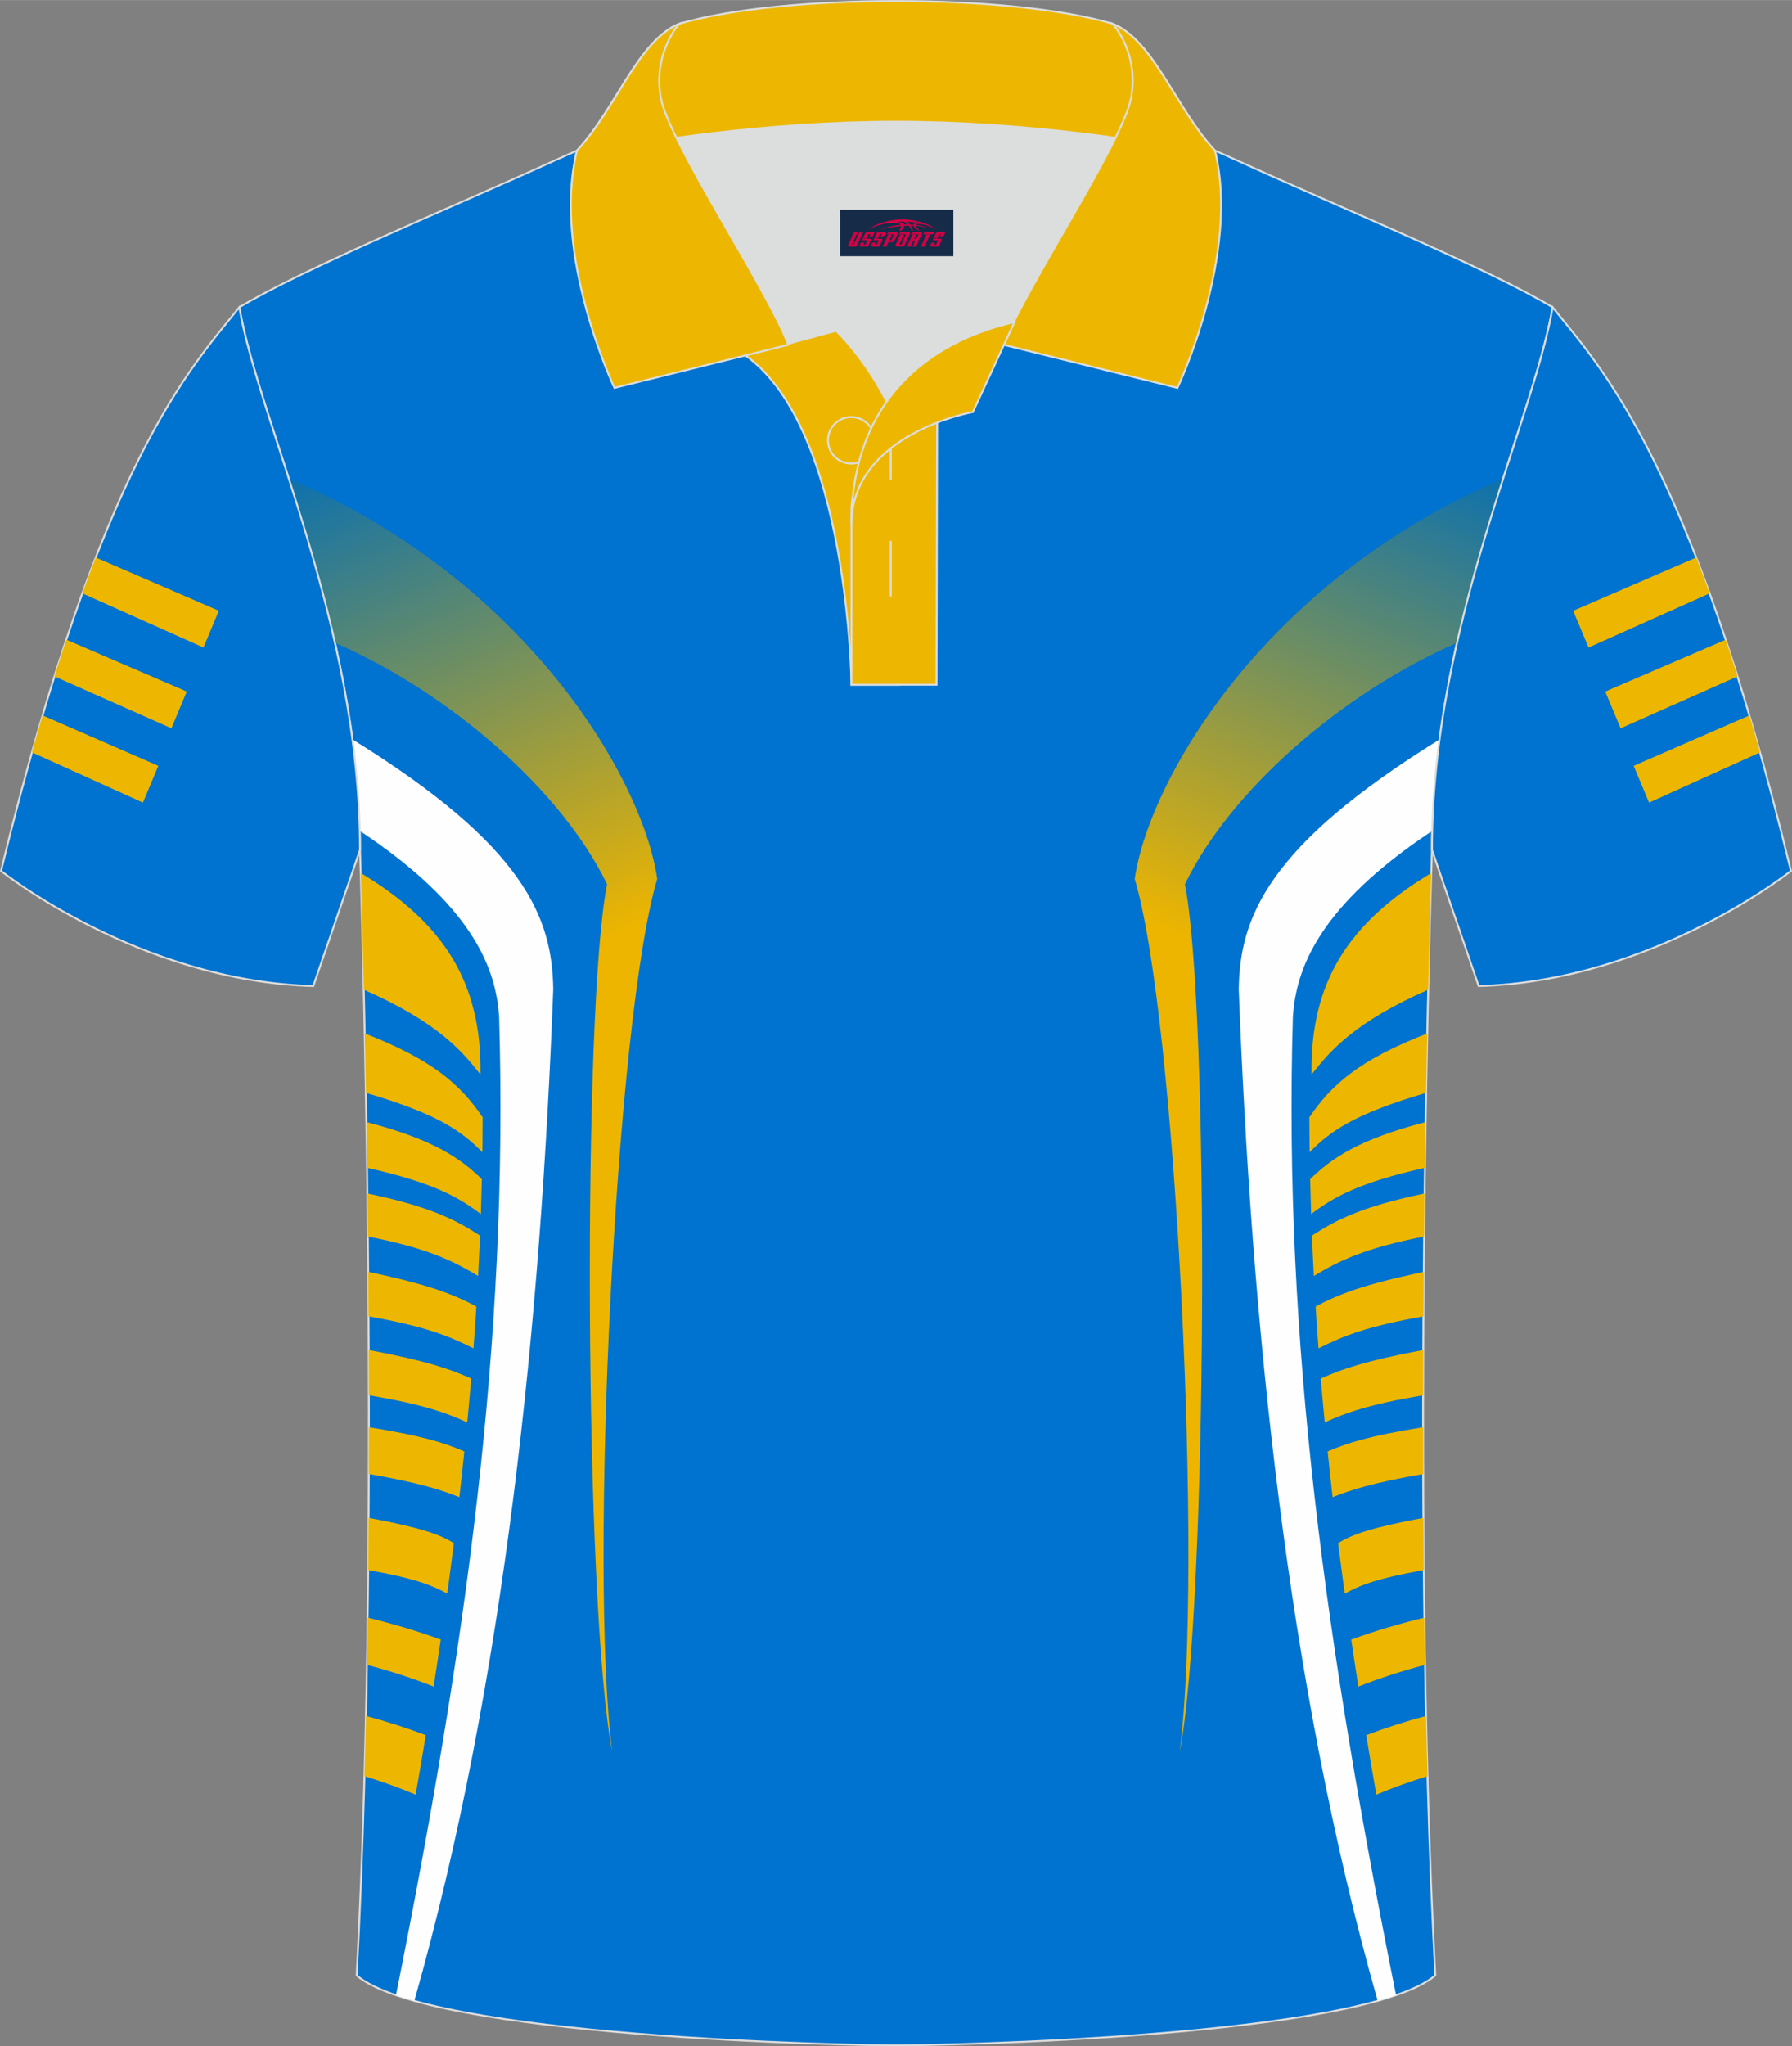 <?xml version="1.0" encoding="utf-8"?>
<!-- Generator: Adobe Illustrator 24.0.1, SVG Export Plug-In . SVG Version: 6.00 Build 0)  -->
<svg xmlns="http://www.w3.org/2000/svg" xmlns:xlink="http://www.w3.org/1999/xlink" version="1.1" id="图层_1" x="0px" y="0px" width="379.8px" height="433.5px" viewBox="0 0 379.95 433.64" enable-background="new 0 0 379.95 433.64" xml:space="preserve">
<rect x="0" y="0" width="379.95" height="433.64" fill="#808080" stroke="none"/>
<g>
	
		<path fill-rule="evenodd" clip-rule="evenodd" fill="#0072CF" stroke="#DCDDDD" stroke-width="0.4" stroke-miterlimit="22.926" d="   M76.33,180.12c0,0,4.68,137.15-0.7,238.51c15.6,13.14,104.62,14.84,114.34,14.81c9.72,0.03,98.74-1.67,114.34-14.82   c-5.38-101.36-0.7-238.51-0.7-238.51c0-47.79,21.31-90.25,25.59-115c-13.68-8.25-45.44-21.32-67.38-31.34   c-5.84-2.66-10.73-4.57-15.09-5.94l-113.56-0.01c-4.32,1.37-9.2,3.29-15.06,5.95c-21.94,10.02-53.7,23.09-67.37,31.34   C55.02,89.87,76.33,132.33,76.33,180.12z"/>
	<path fill-rule="evenodd" clip-rule="evenodd" fill="#EDB701" d="M77.14,209.72c15.37,6.79,20.59,12.68,24.73,18.01   c0.31-19.77-8-32.28-25.38-42.74C76.64,189.94,76.88,198.49,77.14,209.72z"/>
	<path fill-rule="evenodd" clip-rule="evenodd" fill="#EDB701" d="M77.34,219c14.32,5.54,20.34,10.87,24.99,17.78   c-0.01,2.47-0.03,4.93-0.06,7.4c-4.48-4.57-9.55-8.13-24.68-12.59C77.5,227.16,77.42,222.96,77.34,219z"/>
	<path fill-rule="evenodd" clip-rule="evenodd" fill="#FEFEFE" d="M76.28,176.07c24.32,16.1,28.9,29.45,29.54,39.46   c2.04,69.05-7.1,133.6-21.86,207.28c1.22,0.42,2.51,0.82,3.89,1.21c19.32-67.92,26.79-144.67,29.45-214.43   c-0.25-15.04-5.88-30.21-42.58-52.91C75.57,163.01,76.12,169.49,76.28,176.07z"/>
	<path fill-rule="evenodd" clip-rule="evenodd" fill="#EDB701" d="M77.69,237.78c14.45,3.74,19.99,7.78,24.47,12.1   c-0.06,2.46-0.13,4.93-0.21,7.39c-4.78-3.61-10.1-6.65-24.11-9.79C77.79,244.16,77.74,240.92,77.69,237.78z"/>
	<path fill-rule="evenodd" clip-rule="evenodd" fill="#EDB701" d="M77.9,252.91c13.14,2.74,18.7,5.55,23.87,8.93   c-0.12,2.85-0.25,5.7-0.4,8.55c-5.28-3.17-10.66-5.88-23.37-8.36C77.98,258.93,77.94,255.89,77.9,252.91z"/>
	<path fill-rule="evenodd" clip-rule="evenodd" fill="#EDB701" d="M78.08,269.52c13.03,2.73,18.26,4.85,22.92,7.35   c-0.18,2.95-0.39,5.91-0.61,8.86c-5.61-2.79-10.33-4.64-22.25-6.79C78.13,275.76,78.11,272.61,78.08,269.52z"/>
	<path fill-rule="evenodd" clip-rule="evenodd" fill="#EDB701" d="M78.19,286.08c12.11,2.28,17.18,4.01,21.71,6.05   c-0.26,3.1-0.53,6.2-0.83,9.3c-4.61-2.08-9.25-3.78-20.85-5.75C78.21,292.45,78.2,289.25,78.19,286.08z"/>
	<path fill-rule="evenodd" clip-rule="evenodd" fill="#EDB701" d="M78.22,302.45c11.46,1.85,15.99,3.31,20.23,5.13   c-0.33,3.23-0.68,6.46-1.05,9.69c-4.11-1.6-8.38-3.01-19.2-4.9C78.22,309.04,78.22,305.73,78.22,302.45z"/>
	<path fill-rule="evenodd" clip-rule="evenodd" fill="#EDB701" d="M78.16,321.66c11.41,2.13,15.29,3.62,18.07,5.35   c-0.45,3.57-0.92,7.13-1.4,10.7c-3.26-1.78-6.86-3.23-16.75-4.99C78.11,329.01,78.14,325.33,78.16,321.66z"/>
	<path fill-rule="evenodd" clip-rule="evenodd" fill="#EDB701" d="M77.96,342.8c5.46,1.33,10.64,2.88,15.49,4.65   c-0.49,3.32-0.99,6.64-1.51,9.96c-4.45-1.76-9.17-3.29-14.13-4.61C77.87,349.47,77.92,346.13,77.96,342.8z"/>
	<path fill-rule="evenodd" clip-rule="evenodd" fill="#EDB701" d="M77.6,363.63c4.5,1.22,8.74,2.58,12.68,4.08   c-0.69,4.21-1.41,8.41-2.15,12.61c-3.47-1.46-7.09-2.76-10.85-3.91C77.41,372.17,77.51,367.9,77.6,363.63z"/>
	
		<linearGradient id="SVGID_1_" gradientUnits="userSpaceOnUse" x1="57.699" y1="339.561" x2="105.699" y2="226.71" gradientTransform="matrix(1 0 0 -1 0 435.32)">
		<stop offset="0" style="stop-color:#006DB7"/>
		<stop offset="1" style="stop-color:#EDB500"/>
	</linearGradient>
	<path fill-rule="evenodd" clip-rule="evenodd" fill="url(#SVGID_1_)" d="M71.02,136.2c24.91,10.89,48.28,31.68,57.69,51.18l0,0   c-5.22,25.74-4.86,153.22,1.09,183.79l0,0c-4.94-37.58,0.72-155.63,9.55-184.93c-3.14-21.5-28.12-63.62-78.1-84.81   C64.65,112.05,68.21,123.74,71.02,136.2z"/>
	
		<linearGradient id="SVGID_2_" gradientUnits="userSpaceOnUse" x1="-2431.544" y1="339.561" x2="-2383.544" y2="226.71" gradientTransform="matrix(-1 0 0 -1 -2109.29 435.32)">
		<stop offset="0" style="stop-color:#006DB7"/>
		<stop offset="1" style="stop-color:#EDB500"/>
	</linearGradient>
	<path fill-rule="evenodd" clip-rule="evenodd" fill="url(#SVGID_2_)" d="M308.92,136.21c-24.91,10.89-48.28,31.68-57.69,51.18l0,0   c5.22,25.74,4.86,153.22-1.09,183.79l0,0c4.94-37.58-0.72-155.63-9.55-184.93c3.14-21.5,28.12-63.62,78.1-84.81   C315.3,112.05,311.74,123.74,308.92,136.21z"/>
	<path fill-rule="evenodd" clip-rule="evenodd" fill="#EDB701" d="M302.81,209.72c-15.37,6.79-20.59,12.68-24.73,18.01   c-0.31-19.77,8-32.28,25.38-42.74C303.31,189.95,303.07,198.5,302.81,209.72z"/>
	<path fill-rule="evenodd" clip-rule="evenodd" fill="#EDB701" d="M302.61,219c-14.32,5.54-20.34,10.87-24.99,17.78   c0.01,2.47,0.03,4.93,0.06,7.4c4.48-4.57,9.55-8.13,24.68-12.59C302.45,227.16,302.53,222.96,302.61,219z"/>
	<path fill-rule="evenodd" clip-rule="evenodd" fill="#FEFEFE" d="M303.67,176.07c-24.31,16.1-28.9,29.45-29.54,39.46   c-2.04,69.05,7.1,133.6,21.86,207.28c-1.22,0.42-2.51,0.82-3.89,1.21c-19.32-67.92-26.78-144.67-29.45-214.42   c0.25-15.04,5.88-30.21,42.58-52.91C304.38,163.01,303.83,169.49,303.67,176.07z"/>
	<path fill-rule="evenodd" clip-rule="evenodd" fill="#EDB701" d="M302.26,237.78c-14.45,3.74-19.99,7.78-24.47,12.1   c0.06,2.46,0.13,4.93,0.21,7.39c4.78-3.61,10.1-6.65,24.11-9.79C302.16,244.16,302.21,240.92,302.26,237.78z"/>
	<path fill-rule="evenodd" clip-rule="evenodd" fill="#EDB701" d="M302.04,252.91c-13.14,2.74-18.7,5.55-23.87,8.93   c0.12,2.85,0.25,5.7,0.4,8.55c5.28-3.17,10.66-5.88,23.37-8.36C301.97,258.93,302.01,255.89,302.04,252.91z"/>
	<path fill-rule="evenodd" clip-rule="evenodd" fill="#EDB701" d="M301.87,269.52c-13.03,2.73-18.26,4.85-22.92,7.35   c0.18,2.95,0.39,5.91,0.61,8.86c5.61-2.79,10.33-4.64,22.25-6.79C301.82,275.76,301.84,272.61,301.87,269.52z"/>
	<path fill-rule="evenodd" clip-rule="evenodd" fill="#EDB701" d="M301.76,286.08c-12.11,2.28-17.18,4.01-21.71,6.05   c0.26,3.1,0.53,6.2,0.83,9.3c4.61-2.08,9.25-3.78,20.85-5.75C301.74,292.45,301.75,289.25,301.76,286.08z"/>
	<path fill-rule="evenodd" clip-rule="evenodd" fill="#EDB701" d="M301.73,302.45c-11.46,1.85-15.99,3.31-20.23,5.13   c0.33,3.23,0.68,6.46,1.05,9.69c4.11-1.6,8.38-3.01,19.2-4.9C301.73,309.04,301.73,305.73,301.73,302.45z"/>
	<path fill-rule="evenodd" clip-rule="evenodd" fill="#EDB701" d="M301.79,321.66c-11.41,2.13-15.29,3.62-18.07,5.35   c0.45,3.57,0.92,7.13,1.4,10.7c3.26-1.78,6.86-3.23,16.75-4.99C301.84,329.01,301.81,325.33,301.79,321.66z"/>
	<path fill-rule="evenodd" clip-rule="evenodd" fill="#EDB701" d="M301.99,342.8c-5.46,1.33-10.64,2.88-15.49,4.65   c0.49,3.32,0.99,6.64,1.51,9.96c4.45-1.76,9.17-3.29,14.13-4.61C302.08,349.47,302.03,346.13,301.99,342.8z"/>
	<path fill-rule="evenodd" clip-rule="evenodd" fill="#EDB701" d="M302.35,363.63c-4.5,1.22-8.74,2.58-12.68,4.08   c0.69,4.21,1.41,8.41,2.15,12.61c3.47-1.46,7.09-2.76,10.85-3.91C302.54,372.17,302.44,367.9,302.35,363.63z"/>
	
		<path fill-rule="evenodd" clip-rule="evenodd" fill="#0072CF" stroke="#DCDDDD" stroke-width="0.4" stroke-miterlimit="22.926" d="   M329.2,65.11c10.24,12.8,29.36,32.42,50.52,119.44c0,0-29.19,23.38-66.21,24.4c0,0-7.16-20.82-9.9-28.84l0,0   C303.61,132.33,324.92,89.87,329.2,65.11z"/>
	<g>
		<path fill-rule="evenodd" clip-rule="evenodd" fill="#EDB701" d="M359.64,118.13l-26.09,11.29l3.26,7.79l25.68-11.48    C361.53,123.08,360.58,120.55,359.64,118.13z"/>
		<path fill-rule="evenodd" clip-rule="evenodd" fill="#EDB701" d="M365.89,135.55l-25.54,10.99l3.26,7.79l24.79-11    C367.56,140.65,366.72,138.05,365.89,135.55z"/>
		<path fill-rule="evenodd" clip-rule="evenodd" fill="#EDB701" d="M370.92,151.6l-24.54,10.69l3.26,7.79l23.53-10.64    C372.42,156.75,371.66,154.13,370.92,151.6z"/>
	</g>
	
		<path fill-rule="evenodd" clip-rule="evenodd" fill="#0072CF" stroke="#DCDDDD" stroke-width="0.4" stroke-miterlimit="22.926" d="   M50.74,65.11C40.5,77.91,21.38,97.53,0.22,184.55c0,0,29.19,23.38,66.21,24.4c0,0,7.16-20.82,9.9-28.84l0,0   C76.33,132.33,55.02,89.87,50.74,65.11z"/>
	<g>
		<path fill-rule="evenodd" clip-rule="evenodd" fill="#EDB701" d="M20.31,118.13l26.09,11.29l-3.26,7.79l-25.68-11.48    C18.42,123.08,19.37,120.55,20.31,118.13z"/>
		<path fill-rule="evenodd" clip-rule="evenodd" fill="#EDB701" d="M14.06,135.55l25.54,10.99l-3.26,7.79l-24.79-11    C12.39,140.65,13.23,138.05,14.06,135.55z"/>
		<path fill-rule="evenodd" clip-rule="evenodd" fill="#EDB701" d="M9.03,151.6l24.54,10.69l-3.26,7.79L6.78,159.44    C7.53,156.75,8.29,154.13,9.03,151.6z"/>
	</g>
	<path fill-rule="evenodd" clip-rule="evenodd" fill="#DCDDDD" d="M187.99,85.11c6.44-9.11,16.35-14.37,26.94-16.84   c5.24-10.64,16.08-27.82,21.62-39.15c-26.77-6.51-66.39-6.51-93.16,0c6.42,13.14,20,34.17,23.66,43.71l10.22-2.75   C177.27,70.09,183.27,75.76,187.99,85.11z"/>
	
		<path fill-rule="evenodd" clip-rule="evenodd" fill="#EDB701" stroke="#DCDDDD" stroke-width="0.4" stroke-miterlimit="22.926" d="   M158.01,75.28l19.26-5.19c0,0,11.74,11.1,15.3,27.84s-1.86,47.18-1.86,47.18h-10.18C180.53,145.1,180,90.85,158.01,75.28z"/>
	
		<path fill-rule="evenodd" clip-rule="evenodd" fill="#EDB701" stroke="#DCDDDD" stroke-width="0.4" stroke-miterlimit="22.926" d="   M180.53,107.56v37.54h18.04l0.14-60.77C189.87,87.24,181.02,98.77,180.53,107.56z"/>
	
		<path fill-rule="evenodd" clip-rule="evenodd" fill="#EDB701" stroke="#DCDDDD" stroke-width="0.4" stroke-miterlimit="22.926" d="   M122.05,33.11c13.38-3.26,40.91-7.33,67.92-7.33c27,0,54.53,4.07,67.92,7.33l-0.28-1.2c-8.23-8.78-12.93-23.33-21.69-26.89   C224.98,1.8,207.48,0.2,189.97,0.2c-17.5,0-35.01,1.61-45.95,4.82c-8.77,3.57-13.47,18.11-21.69,26.89L122.05,33.11z"/>
	
		<path fill-rule="evenodd" clip-rule="evenodd" fill="#EDB701" stroke="#DCDDDD" stroke-width="0.4" stroke-miterlimit="22.926" d="   M144.02,5.02c0,0-5.58,6.05-3.95,15.53c1.63,9.49,22.57,40.53,27.06,52.51l-36.86,9.13c0,0-13.39-28.22-7.95-50.28   C130.56,23.13,135.26,8.59,144.02,5.02z"/>
	
		<path fill-rule="evenodd" clip-rule="evenodd" fill="#EDB701" stroke="#DCDDDD" stroke-width="0.4" stroke-miterlimit="22.926" d="   M235.92,5.02c0,0,5.58,6.05,3.94,15.53c-1.63,9.49-22.57,40.53-27.06,52.51l36.86,9.13c0,0,13.39-28.22,7.95-50.28   C249.39,23.13,244.68,8.59,235.92,5.02z"/>
	<circle fill="none" stroke="#DCDDDD" stroke-width="0.4" stroke-miterlimit="22.926" cx="180.48" cy="93.3" r="4.93"/>
	
		<line fill="none" stroke="#DCDDDD" stroke-width="0.4" stroke-miterlimit="22.926" x1="188.87" y1="114.63" x2="188.87" y2="126.38"/>
	
		<line fill="none" stroke="#DCDDDD" stroke-width="0.4" stroke-miterlimit="22.926" x1="188.87" y1="89.87" x2="188.87" y2="101.62"/>
	
		<path fill-rule="evenodd" clip-rule="evenodd" fill="#EDB701" stroke="#DCDDDD" stroke-width="0.4" stroke-miterlimit="22.926" d="   M215.09,68.24l-8.81,19.07c0,0-25.75,4.58-25.75,23.82C180.53,84.95,196.81,72.44,215.09,68.24z"/>
	
</g>
<g id="tag_logo">
	<rect y="44.46" fill="#162B48" width="24" height="9.818" x="178.14"/>
	<g>
		<path fill="#D30044" d="M194.1,47.65l0.005-0.011c0.131-0.311,1.085-0.262,2.351,0.071c0.715,0.24,1.44,0.54,2.193,0.9    c-0.218-0.147-0.447-0.289-0.682-0.42l0.011,0.005l-0.011-0.005c-1.478-0.845-3.218-1.418-5.1-1.62    c-1.282-0.115-1.658-0.082-2.411-0.055c-2.449,0.142-4.68,0.905-6.458,2.095c1.26-0.638,2.722-1.075,4.195-1.336    c1.467-0.18,2.476-0.033,2.771,0.344c-1.691,0.175-3.469,0.633-4.555,1.075c1.156-0.338,2.967-0.665,4.647-0.813    c0.016,0.251-0.115,0.567-0.415,0.96h0.475c0.376-0.382,0.584-0.725,0.595-1.004c0.333-0.022,0.66-0.033,0.971-0.033    C192.93,48.09,193.14,48.44,193.34,48.83h0.262c-0.125-0.344-0.295-0.687-0.518-1.036c0.207,0,0.393,0.005,0.567,0.011    c0.104,0.267,0.496,0.66,1.058,1.025h0.245c-0.442-0.365-0.753-0.753-0.835-1.004c1.047,0.065,1.696,0.224,2.885,0.513    C195.92,47.91,195.18,47.74,194.1,47.65z M191.66,47.56c-0.164-0.295-0.655-0.485-1.402-0.551    c0.464-0.033,0.922-0.055,1.364-0.055c0.311,0.147,0.589,0.344,0.84,0.589C192.2,47.54,191.93,47.55,191.66,47.56z M193.64,47.61c-0.224-0.016-0.458-0.027-0.715-0.044c-0.147-0.202-0.311-0.398-0.502-0.6c0.082,0,0.164,0.005,0.24,0.011    c0.72,0.033,1.429,0.125,2.138,0.273C194.13,47.21,193.75,47.37,193.64,47.61z"/>
		<path fill="#D30044" d="M181.06,49.19L179.89,51.74C179.71,52.11,179.98,52.25,180.46,52.25l0.873,0.005    c0.115,0,0.251-0.049,0.327-0.175l1.342-2.891H182.22L181,51.82H180.83c-0.147,0-0.185-0.033-0.147-0.125l1.156-2.504H181.06L181.06,49.19z M182.92,50.54h1.271c0.36,0,0.584,0.125,0.442,0.425L184.16,52C184.06,52.22,183.79,52.25,183.56,52.25H182.64c-0.267,0-0.442-0.136-0.349-0.333l0.235-0.513h0.742L183.09,51.78C183.07,51.83,183.11,51.84,183.17,51.84h0.18    c0.082,0,0.125-0.016,0.147-0.071l0.376-0.813c0.011-0.022,0.011-0.044-0.055-0.044H182.75L182.92,50.54L182.92,50.54z M183.74,50.47h-0.78l0.475-1.025c0.098-0.218,0.338-0.256,0.578-0.256H185.46L185.07,50.03L184.29,50.15l0.262-0.562H184.26c-0.082,0-0.12,0.016-0.147,0.071L183.74,50.47L183.74,50.47z M185.33,50.54L185.16,50.91h1.069c0.06,0,0.06,0.016,0.049,0.044    L185.9,51.77C185.88,51.82,185.84,51.84,185.76,51.84H185.58c-0.055,0-0.104-0.011-0.082-0.06l0.175-0.376H184.93L184.7,51.92C184.6,52.11,184.78,52.25,185.05,52.25h0.916c0.24,0,0.502-0.033,0.605-0.251l0.475-1.031c0.142-0.3-0.082-0.425-0.442-0.425H185.33L185.33,50.54z M186.14,50.47l0.371-0.818c0.022-0.055,0.06-0.071,0.147-0.071h0.295L186.69,50.14l0.791-0.115l0.387-0.845H186.42c-0.24,0-0.48,0.038-0.578,0.256L185.37,50.47L186.14,50.47L186.14,50.47z M188.54,50.93h0.278c0.087,0,0.153-0.022,0.202-0.115    l0.496-1.075c0.033-0.076-0.011-0.12-0.125-0.12H187.99l0.431-0.431h1.522c0.355,0,0.485,0.153,0.393,0.355l-0.676,1.445    c-0.06,0.125-0.175,0.333-0.644,0.327l-0.649-0.005L187.93,52.25H187.15l1.178-2.558h0.785L188.54,50.93L188.54,50.93z     M191.13,51.74c-0.022,0.049-0.06,0.076-0.142,0.076h-0.191c-0.082,0-0.109-0.027-0.082-0.076l0.944-2.051h-0.785l-0.987,2.138    c-0.125,0.273,0.115,0.415,0.453,0.415h0.72c0.327,0,0.649-0.071,0.769-0.322l1.085-2.384c0.093-0.202-0.06-0.355-0.415-0.355    h-1.533l-0.431,0.431h1.38c0.115,0,0.164,0.033,0.131,0.104L191.13,51.74L191.13,51.74z M193.85,50.61h0.278    c0.087,0,0.158-0.022,0.202-0.115l0.344-0.753c0.033-0.076-0.011-0.12-0.125-0.12h-1.402l0.425-0.431h1.527    c0.355,0,0.485,0.153,0.393,0.355l-0.529,1.124c-0.044,0.093-0.147,0.18-0.393,0.18c0.224,0.011,0.256,0.158,0.175,0.327    l-0.496,1.075h-0.785l0.54-1.167c0.022-0.055-0.005-0.087-0.104-0.087h-0.235L193.08,52.25h-0.785l1.178-2.558h0.785L193.85,50.61L193.85,50.61z M196.42,49.7L195.24,52.25h0.785l1.184-2.558H196.42L196.42,49.7z M197.93,49.63l0.202-0.431h-2.1l-0.295,0.431    H197.93L197.93,49.63z M197.91,50.54h1.271c0.36,0,0.584,0.125,0.442,0.425l-0.475,1.031c-0.104,0.218-0.371,0.251-0.605,0.251    h-0.916c-0.267,0-0.442-0.136-0.349-0.333l0.235-0.513h0.742L198.08,51.78c-0.022,0.049,0.022,0.06,0.082,0.06h0.18    c0.082,0,0.125-0.016,0.147-0.071l0.376-0.813c0.011-0.022,0.011-0.044-0.049-0.044h-1.069L197.91,50.54L197.91,50.54z     M198.72,50.47H197.94l0.475-1.025c0.098-0.218,0.338-0.256,0.578-0.256h1.451l-0.387,0.845l-0.791,0.115l0.262-0.562h-0.295    c-0.082,0-0.12,0.016-0.147,0.071L198.72,50.47z"/>
	</g>
</g>
</svg>